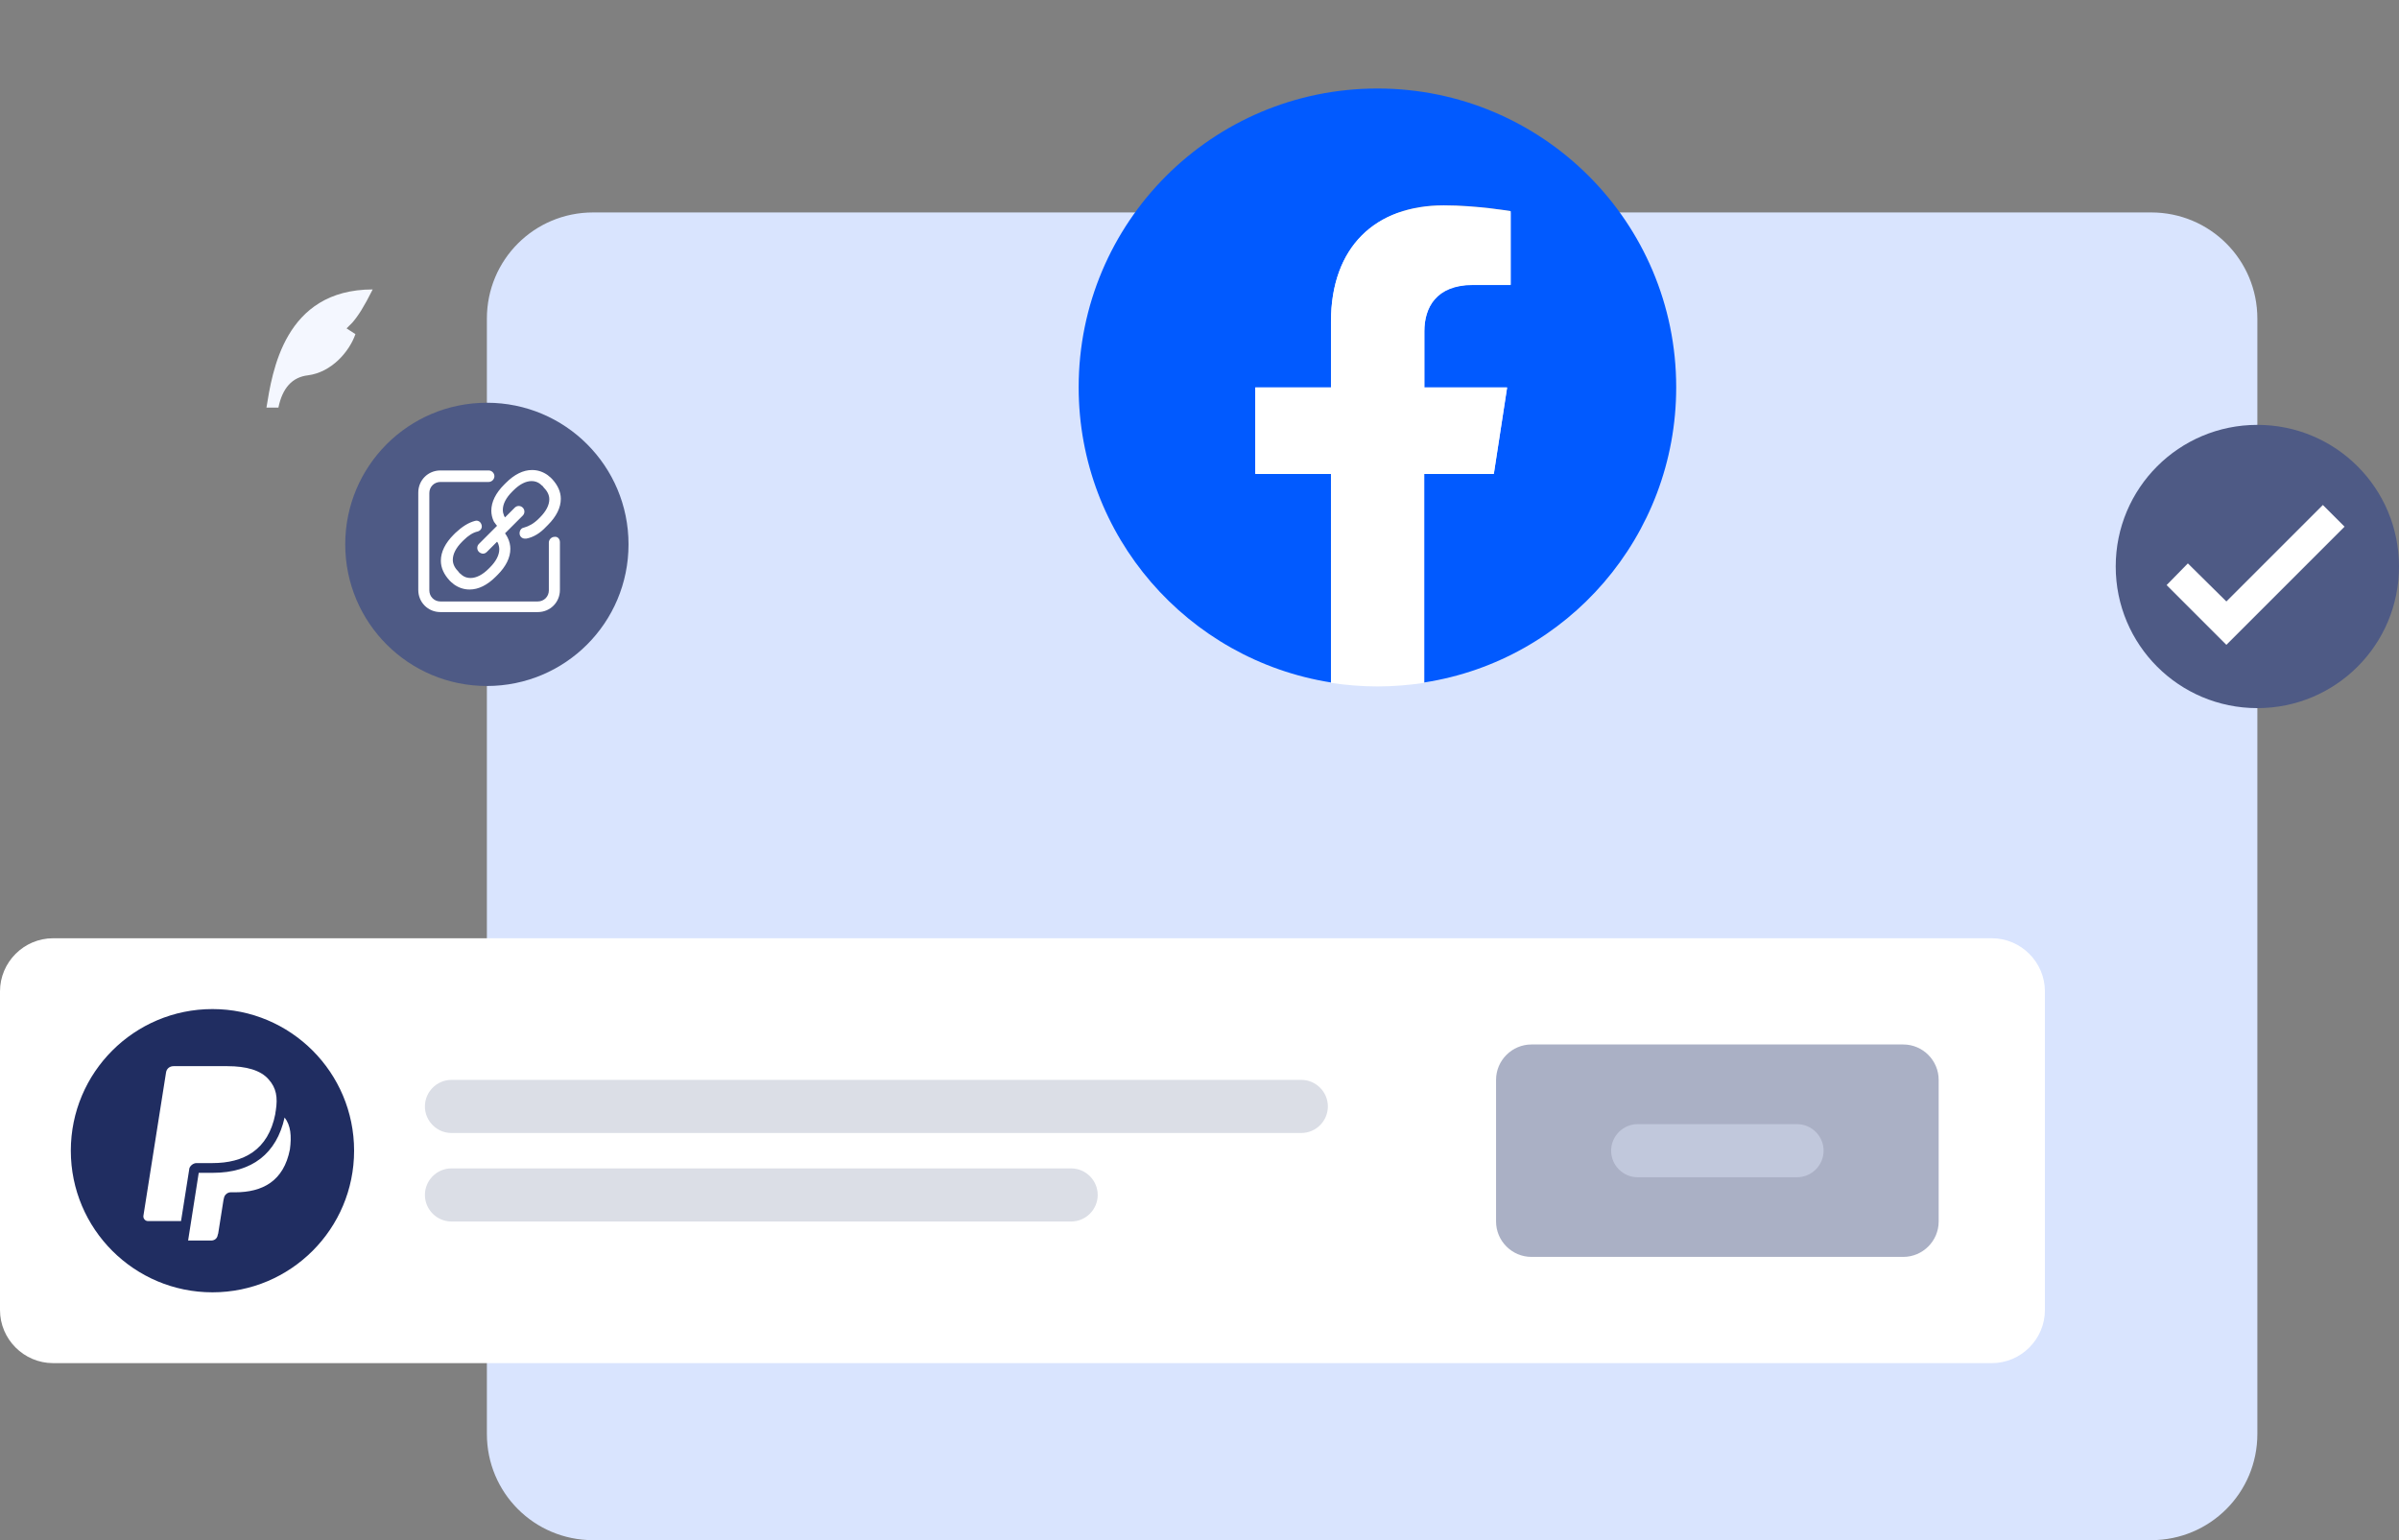 <?xml version="1.0" encoding="utf-8"?>
<!-- Generator: Adobe Illustrator 25.2.3, SVG Export Plug-In . SVG Version: 6.00 Build 0)  -->
<svg version="1.1" id="Ebene_1" xmlns="http://www.w3.org/2000/svg" xmlns:xlink="http://www.w3.org/1999/xlink" x="0px" y="0px"
	 viewBox="0 0 542 348" style="enable-background:new 0 0 542 348;" xml:space="preserve">
<rect x="0" y="0" width="542" height="348" fill="#808080" stroke="none"/>
<style type="text/css">
	.st0{fill:#D9E4FE;}
	.st1{fill:#FFFFFF;}
	.st2{opacity:0.48;}
	.st3{fill:#4E5A85;}
	.st4{fill:#7E8BB6;}
	.st5{fill:#202D61;}
	.st6{fill:none;}
	.st7{opacity:0.2;fill:#4E5A85;enable-background:new    ;}
	.st8{fill:#F4F7FF;}
	.st9{fill:#015AFF;}
</style>
<path class="st0" d="M134,48h352c13.3,0,24,10.7,24,24v252c0,13.3-10.7,24-24,24H134c-13.3,0-24-10.7-24-24V72
	C110,58.7,120.7,48,134,48z"/>
<path class="st1" d="M12,212h438c6.6,0,12,5.4,12,12v72c0,6.6-5.4,12-12,12H12c-6.6,0-12-5.4-12-12v-72C0,217.4,5.4,212,12,212z"/>
<g class="st2">
	<path class="st3" d="M346,236h84c4.4,0,8,3.6,8,8v32c0,4.4-3.6,8-8,8h-84c-4.4,0-8-3.6-8-8v-32C338,239.6,341.6,236,346,236z"/>
	<path class="st4" d="M370,254h36c3.3,0,6,2.7,6,6l0,0c0,3.3-2.7,6-6,6h-36c-3.3,0-6-2.7-6-6l0,0C364,256.7,366.7,254,370,254z"/>
</g>
<circle class="st5" cx="48" cy="260" r="32"/>
<g>
	<rect x="11.5" y="231.8" class="st6" width="75.2" height="164.8"/>
</g>
<path class="st7" d="M102,244h192c3.3,0,6,2.7,6,6l0,0c0,3.3-2.7,6-6,6H102c-3.3,0-6-2.7-6-6l0,0C96,246.7,98.7,244,102,244z"/>
<path class="st7" d="M102,264h140c3.3,0,6,2.7,6,6l0,0c0,3.3-2.7,6-6,6H102c-3.3,0-6-2.7-6-6l0,0C96,266.7,98.7,264,102,264z"/>
<path class="st3" d="M110,91L110,91c17.7,0,32,14.3,32,32l0,0c0,17.7-14.3,32-32,32l0,0c-17.7,0-32-14.3-32-32l0,0
	C78,105.3,92.3,91,110,91z"/>
<path class="st8" d="M84.2,65.4c-20,0-22.7,18.7-24,26.7h2.7c0.9-4.4,3.1-6.9,6.7-7.3c5.3-0.7,9.3-5.3,10.7-9.3l-2-1.3l1.3-1.3
	C80.9,71.4,82.2,69.4,84.2,65.4z"/>
<circle class="st1" cx="254" cy="90.7" r="1.4"/>
<circle class="st1" cx="271.5" cy="130.6" r="1.4"/>
<circle class="st1" cx="333.8" cy="140.4" r="1.4"/>
<circle class="st1" cx="310" cy="34" r="1.4"/>
<path class="st3" d="M510,96L510,96c17.7,0,32,14.3,32,32l0,0c0,17.7-14.3,32-32,32l0,0c-17.7,0-32-14.3-32-32l0,0
	C478,110.3,492.3,96,510,96z"/>
<path class="st9" d="M378.7,87.5c0-37.3-30.2-67.5-67.5-67.5s-67.5,30.2-67.5,67.5c0,33.7,24.7,61.6,57,66.7V107h-17.1V87.5h17.1
	V72.7c0-16.9,10.1-26.3,25.5-26.3c7.4,0,15.1,1.3,15.1,1.3v16.6h-8.5c-8.4,0-11,5.2-11,10.5v12.7h18.7l-3,19.5h-15.7v47.2
	C354.1,149.2,378.7,121.2,378.7,87.5z"/>
<path class="st1" d="M337.5,107.1l3-19.5h-18.7V74.9c0-5.3,2.6-10.5,11-10.5h8.5V47.7c0,0-7.7-1.3-15.1-1.3
	c-15.4,0-25.5,9.3-25.5,26.3v14.9h-17.1v19.5h17.1v47.2c3.4,0.5,7,0.8,10.5,0.8c3.6,0,7.1-0.3,10.5-0.8v-47.2
	C321.7,107.1,337.5,107.1,337.5,107.1z"/>
<g>
	<path class="st1" d="M60.7,243.9c-1.8-2.1-5.1-3-9.3-3H39.2c-0.9,0-1.6,0.6-1.7,1.5l-5.1,32.3c-0.1,0.6,0.4,1.2,1,1.2h7.5l1.9-12
		l-0.1,0.4c0.1-0.8,0.9-1.5,1.7-1.5H48c7,0,12.6-2.9,14.2-11.1c0-0.2,0.1-0.7,0.1-0.7C62.8,247.9,62.4,245.8,60.7,243.9z"/>
	<path class="st1" d="M64.3,252.5C62.5,260.6,57,265,48.1,265h-3.2l-2.4,15.3h5.2c0.8,0,1.4-0.5,1.5-1.3l0.1-0.3l1.2-7.6l0.1-0.4
		c0.1-0.7,0.8-1.3,1.5-1.3h1c6.2,0,11-2.5,12.4-9.7C65.9,256.7,65.7,254.3,64.3,252.5z"/>
</g>
<path class="st1" d="M126.5,122.5v10.8c0,2.8-2.2,5-5,5h-22c-2.8,0-5-2.2-5-5v-22c0-2.8,2.2-5,5-5h10.9c0.7,0,1.3,0.6,1.3,1.3
	c0,0.7-0.6,1.3-1.3,1.3H99.5c-1.4,0-2.5,1.1-2.5,2.5v22c0,1.4,1.1,2.5,2.5,2.5h22c1.4,0,2.5-1.1,2.5-2.5v-10.8
	c0-0.7,0.6-1.3,1.3-1.3C126,121.2,126.5,121.8,126.5,122.5z M111.6,117.9L111.6,117.9c0.2,0.2,0.4,0.6,0.7,0.9l-4.1,4.1
	c-0.5,0.5-0.5,1.3,0,1.8c0.2,0.2,0.6,0.4,0.9,0.4s0.6-0.1,0.9-0.4l2.3-2.3c0.1,0.1,0.1,0.2,0.2,0.3c0.2,0.5,0.3,1,0.3,1.4
	c0,1.3-0.7,2.7-2.1,4.1l-0.1,0.1l-0.1,0.1l-0.1,0.1c-1.4,1.4-2.8,2.1-4.1,2.1c-0.7,0-1.4-0.2-2-0.7c0,0,0,0-0.1-0.1l-0.1-0.1
	c-0.2-0.1-0.4-0.3-0.5-0.5c-0.8-0.8-1.3-1.7-1.3-2.7c0-1.3,0.7-2.7,2.1-4.1l0.1-0.1l0.1-0.1l0.1-0.1c1.1-1.1,2.2-1.8,3.2-2
	c0.7-0.2,1.1-0.8,0.9-1.5s-0.8-1.1-1.5-0.9c-1.5,0.4-2.9,1.3-4.4,2.7c0,0,0,0-0.1,0.1l-0.1,0.1l-0.1,0.1c0,0,0,0-0.1,0.1
	c-1.9,1.9-2.9,3.9-2.9,5.9c0,1.6,0.7,3.1,2,4.5c0.2,0.2,0.5,0.5,0.8,0.7l0,0l0.1,0.1c1.1,0.8,2.3,1.2,3.6,1.2c2,0,4-1,5.9-2.9
	c0,0,0,0,0.1-0.1l0.1-0.1l0.1-0.1c0,0,0,0,0.1-0.1c1.9-1.9,2.9-3.9,2.9-5.9c0-0.8-0.2-1.7-0.6-2.5l0,0c-0.1-0.2-0.3-0.6-0.6-1l4-4
	c0.5-0.5,0.5-1.3,0-1.8s-1.3-0.5-1.8,0l-2.2,2.2c-0.1-0.1-0.1-0.2-0.2-0.3c-0.2-0.5-0.3-0.9-0.3-1.4c0-1.3,0.7-2.7,2.1-4.1l0.1-0.1
	l0.1-0.1l0.1-0.1c1.4-1.4,2.8-2.1,4.1-2.1c0.7,0,1.4,0.2,2,0.7c0,0,0,0,0.1,0.1l0.1,0.1c0.2,0.1,0.4,0.3,0.5,0.5
	c0.8,0.8,1.3,1.7,1.3,2.7c0,1.3-0.7,2.7-2.1,4.1l-0.1,0.1l-0.1,0.1l-0.1,0.1c-1.1,1.1-2.2,1.7-3.3,2c-0.7,0.1-1.1,0.8-1,1.5
	c0.1,0.6,0.6,1,1.2,1c0.1,0,0.2,0,0.3,0c1.6-0.3,3.1-1.2,4.5-2.7c0,0,0,0,0.1-0.1l0.1-0.1l0.1-0.1c0,0,0,0,0.1-0.1
	c1.9-1.9,2.9-3.9,2.9-5.9c0-1.6-0.7-3.1-2-4.5c-0.2-0.2-0.5-0.5-0.8-0.7l0,0l-0.1-0.1c-1.1-0.8-2.3-1.2-3.6-1.2c-2,0-4,1-5.9,2.9
	c0,0,0,0-0.1,0.1l-0.1,0.1l-0.1,0.1c0,0,0,0-0.1,0.1c-1.9,1.9-2.9,3.9-2.9,5.9C111,116.2,111.2,117.1,111.6,117.9z"/>
<g>
	<polygon class="st1" points="503,145.7 489.5,132.2 494.3,127.3 503,135.9 524.8,114.1 529.7,119 	"/>
</g>
</svg>
